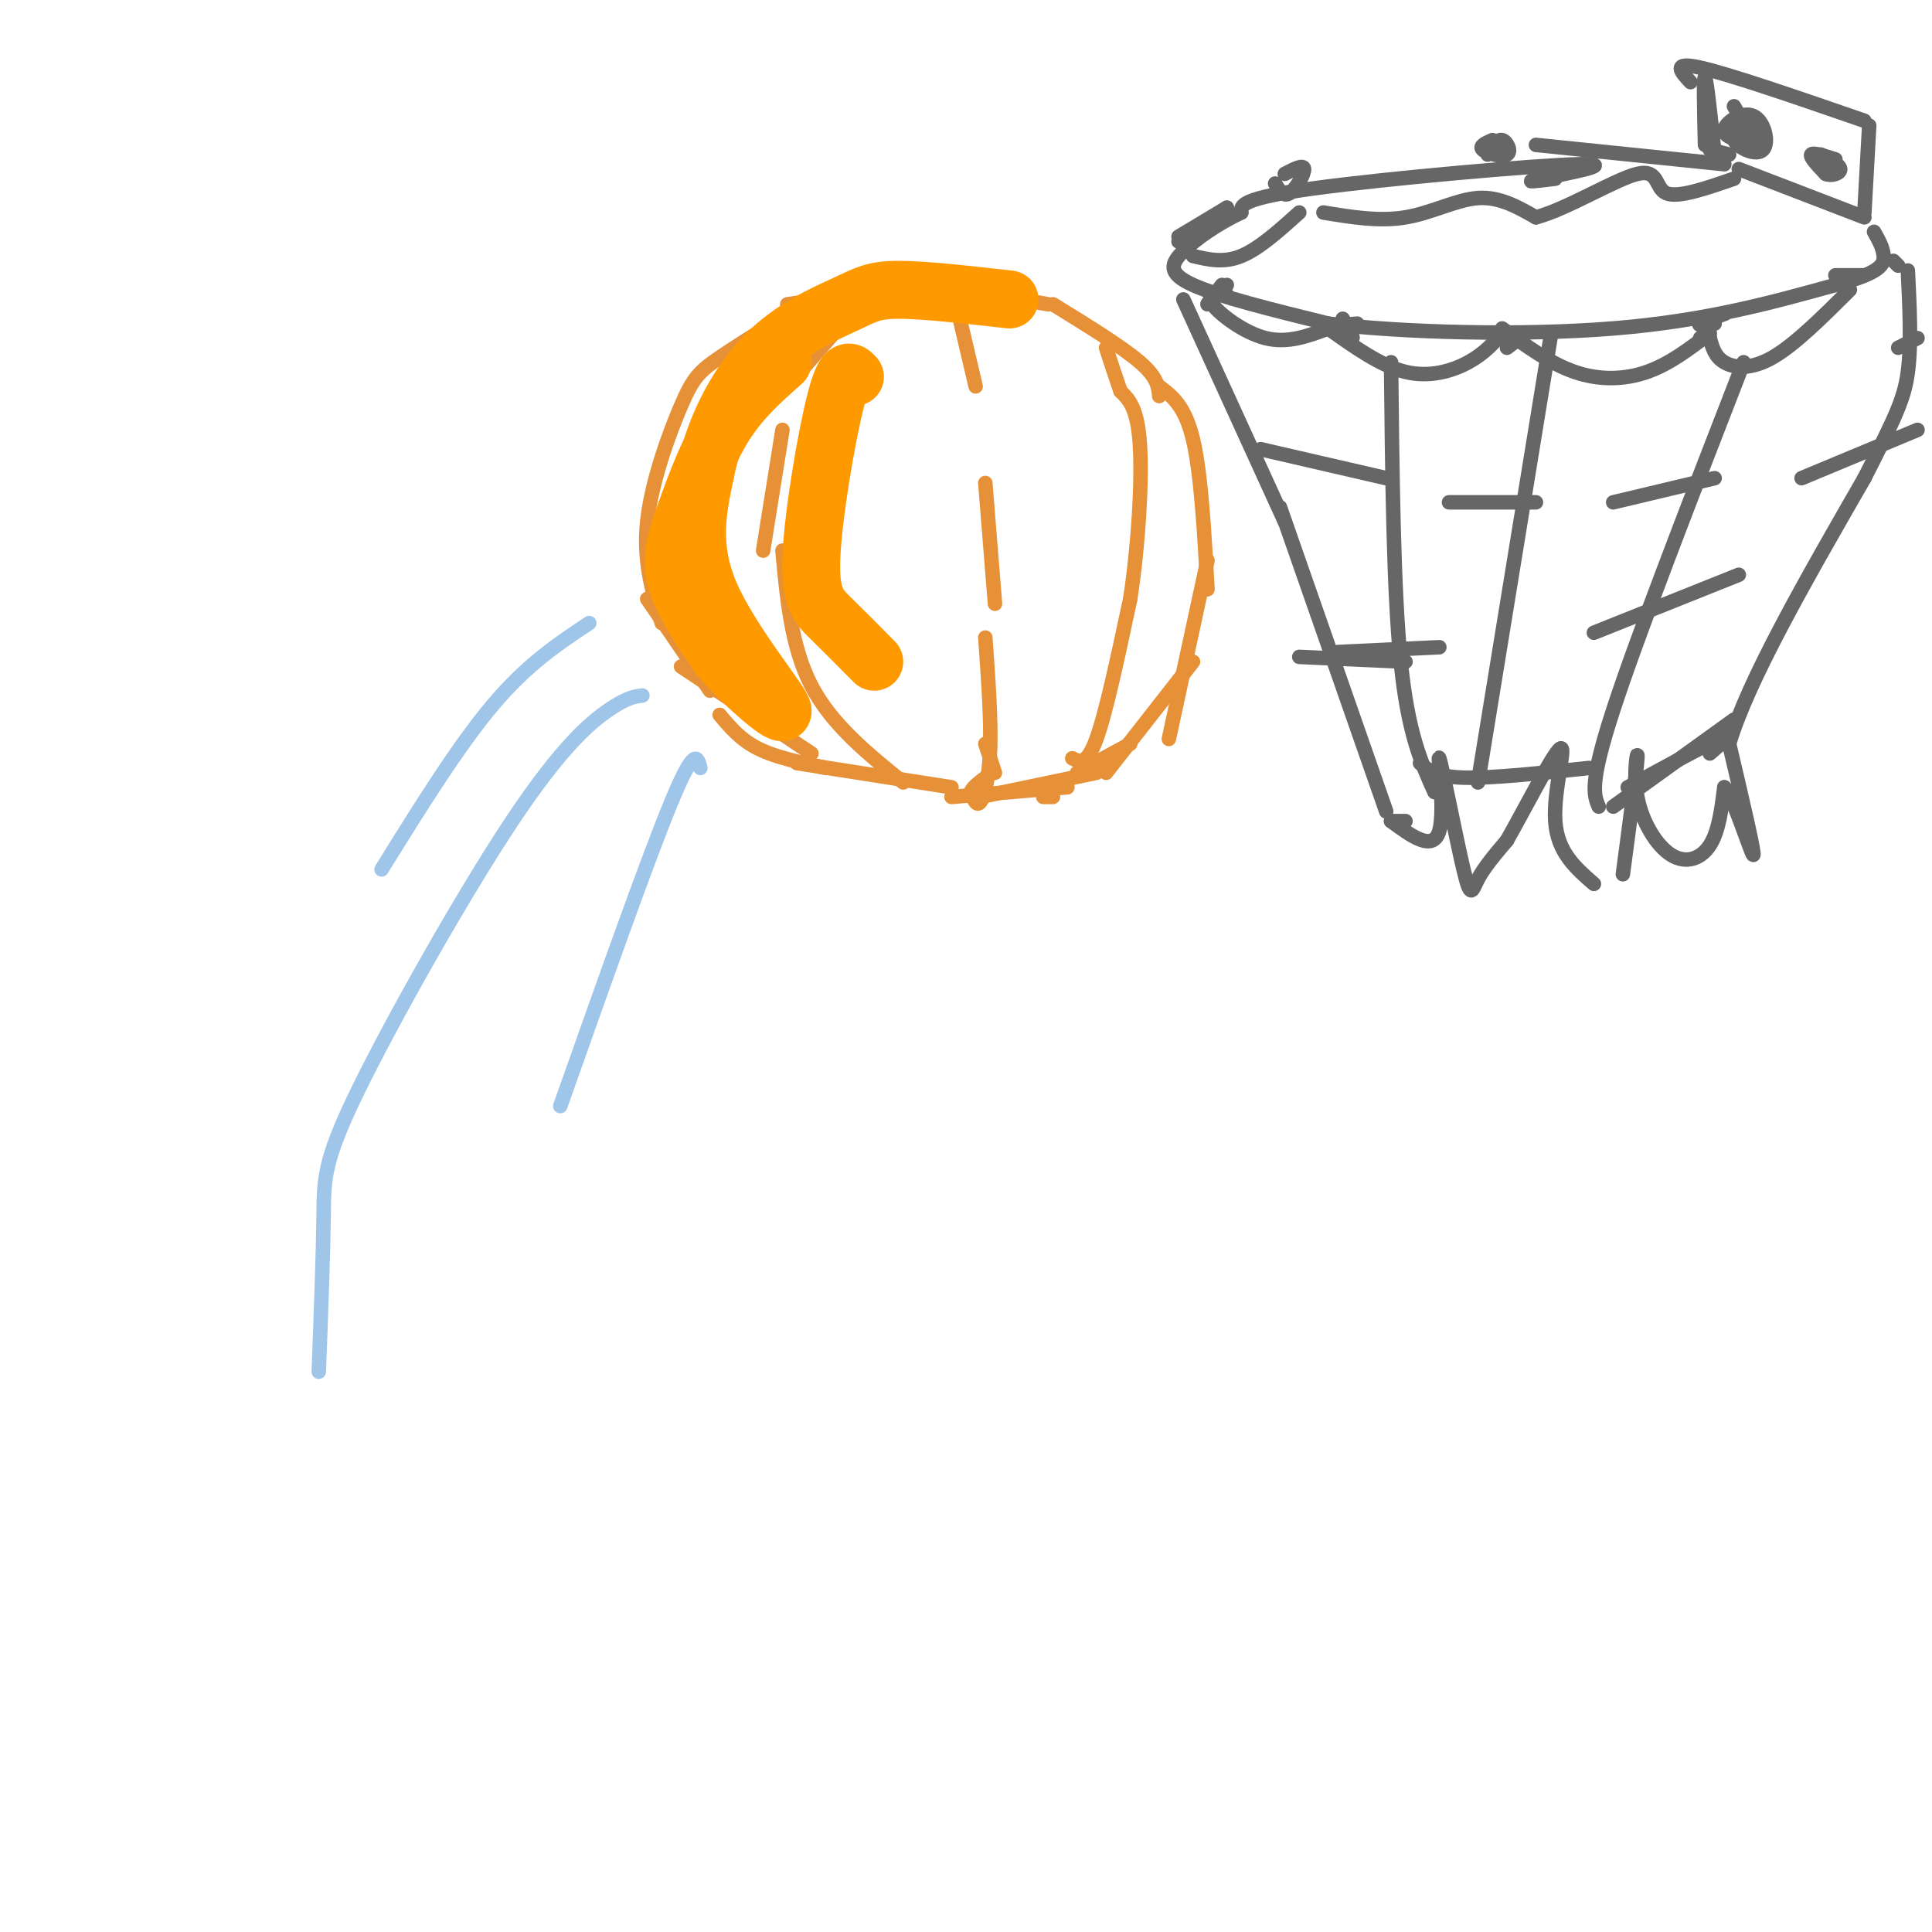 <svg viewBox='0 0 400 400' version='1.1' xmlns='http://www.w3.org/2000/svg' xmlns:xlink='http://www.w3.org/1999/xlink'><g fill='none' stroke='rgb(230,145,56)' stroke-width='3' stroke-linecap='round' stroke-linejoin='round'><path d='M168,62c-7.351,4.530 -14.702,9.060 -19,12c-4.298,2.940 -5.542,4.292 -8,10c-2.458,5.708 -6.131,15.774 -7,24c-0.869,8.226 1.065,14.613 3,21'/><path d='M163,63c0.000,0.000 27.000,-4.000 27,-4'/><path d='M195,59c0.000,0.000 22.000,4.000 22,4'/><path d='M218,63c7.167,4.417 14.333,8.833 18,12c3.667,3.167 3.833,5.083 4,7'/><path d='M240,80c2.667,2.000 5.333,4.000 7,11c1.667,7.000 2.333,19.000 3,31'/><path d='M250,116c0.000,0.000 -8.000,37.000 -8,37'/><path d='M247,137c0.000,0.000 -18.000,23.000 -18,23'/><path d='M234,154c0.000,0.000 -11.000,6.000 -11,6'/><path d='M227,160c0.000,0.000 -24.000,5.000 -24,5'/><path d='M218,165c0.000,0.000 -2.000,0.000 -2,0'/><path d='M134,124c0.000,0.000 13.000,19.000 13,19'/><path d='M141,138c0.000,0.000 27.000,18.000 27,18'/><path d='M149,148c2.167,2.583 4.333,5.167 8,7c3.667,1.833 8.833,2.917 14,4'/><path d='M165,158c0.000,0.000 32.000,5.000 32,5'/><path d='M197,165c0.000,0.000 24.000,-2.000 24,-2'/><path d='M177,64c0.000,0.000 -14.000,16.000 -14,16'/><path d='M162,89c0.000,0.000 -4.000,25.000 -4,25'/><path d='M162,114c0.917,10.000 1.833,20.000 6,28c4.167,8.000 11.583,14.000 19,20'/><path d='M198,63c0.000,0.000 4.000,17.000 4,17'/><path d='M204,100c0.000,0.000 2.000,25.000 2,25'/><path d='M204,154c0.000,0.000 2.000,6.000 2,6'/><path d='M204,132c0.600,8.444 1.200,16.889 1,23c-0.200,6.111 -1.200,9.889 -2,11c-0.800,1.111 -1.400,-0.444 -2,-2'/><path d='M201,164c0.167,-0.833 1.583,-1.917 3,-3'/><path d='M222,157c1.500,0.750 3.000,1.500 5,-4c2.000,-5.500 4.500,-17.250 7,-29'/><path d='M234,124c1.711,-11.133 2.489,-24.467 2,-32c-0.489,-7.533 -2.244,-9.267 -4,-11'/><path d='M232,81c-1.167,-3.333 -2.083,-6.167 -3,-9'/></g>
<g fill='none' stroke='rgb(159,197,232)' stroke-width='3' stroke-linecap='round' stroke-linejoin='round'><path d='M122,129c-6.417,4.250 -12.833,8.500 -20,17c-7.167,8.500 -15.083,21.250 -23,34'/><path d='M133,144c-1.609,0.204 -3.219,0.408 -7,3c-3.781,2.592 -9.735,7.571 -20,23c-10.265,15.429 -24.841,41.308 -32,56c-7.159,14.692 -6.903,18.198 -7,26c-0.097,7.802 -0.549,19.901 -1,32'/><path d='M145,159c-0.583,-2.333 -1.167,-4.667 -6,7c-4.833,11.667 -13.917,37.333 -23,63'/></g>
<g fill='none' stroke='rgb(102,102,102)' stroke-width='3' stroke-linecap='round' stroke-linejoin='round'><path d='M322,37c-3.720,0.458 -7.440,0.917 -3,0c4.440,-0.917 17.042,-3.208 8,-3c-9.042,0.208 -39.726,2.917 -55,5c-15.274,2.083 -15.137,3.542 -15,5'/><path d='M257,44c-4.821,2.262 -9.375,5.417 -12,8c-2.625,2.583 -3.321,4.595 2,7c5.321,2.405 16.661,5.202 28,8'/><path d='M275,67c15.422,1.867 39.978,2.533 59,1c19.022,-1.533 32.511,-5.267 46,-9'/><path d='M380,59c9.467,-2.511 10.133,-4.289 10,-6c-0.133,-1.711 -1.067,-3.356 -2,-5'/><path d='M318,30c0.000,0.000 39.000,4.000 39,4'/><path d='M355,32c0.000,0.000 -2.000,-6.000 -2,-6'/><path d='M355,32c-0.833,-7.833 -1.667,-15.667 -2,-16c-0.333,-0.333 -0.167,6.833 0,14'/><path d='M350,17c-2.000,-2.167 -4.000,-4.333 2,-3c6.000,1.333 20.000,6.167 34,11'/><path d='M387,26c0.000,0.000 -1.000,18.000 -1,18'/><path d='M359,22c0.000,0.000 4.000,7.000 4,7'/><path d='M380,33c-2.333,-0.750 -4.667,-1.500 -5,-1c-0.333,0.500 1.333,2.250 3,4'/><path d='M378,36c1.311,0.533 3.089,-0.133 3,-1c-0.089,-0.867 -2.044,-1.933 -4,-3'/><path d='M362,24c-1.949,1.656 -3.897,3.311 -3,5c0.897,1.689 4.641,3.411 6,2c1.359,-1.411 0.333,-5.956 -2,-7c-2.333,-1.044 -5.974,1.411 -6,3c-0.026,1.589 3.564,2.311 5,2c1.436,-0.311 0.718,-1.656 0,-3'/><path d='M362,26c-0.167,-0.333 -0.583,0.333 -1,1'/><path d='M254,43c0.000,0.000 -10.000,7.000 -10,7'/><path d='M254,43c0.000,0.000 -10.000,6.000 -10,6'/><path d='M264,38c0.844,1.422 1.689,2.844 3,2c1.311,-0.844 3.089,-3.956 3,-5c-0.089,-1.044 -2.044,-0.022 -4,1'/><path d='M309,29c-1.423,0.625 -2.845,1.250 -2,2c0.845,0.750 3.958,1.625 5,1c1.042,-0.625 0.012,-2.750 -1,-3c-1.012,-0.250 -2.006,1.375 -3,3'/><path d='M358,32c-1.917,-0.500 -3.833,-1.000 -4,-1c-0.167,0.000 1.417,0.500 3,1'/><path d='M386,57c0.000,0.000 -6.000,0.000 -6,0'/><path d='M355,67c-1.889,0.244 -3.778,0.489 -3,0c0.778,-0.489 4.222,-1.711 5,-2c0.778,-0.289 -1.111,0.356 -3,1'/><path d='M316,69c0.000,0.000 -4.000,3.000 -4,3'/><path d='M281,67c-1.533,0.111 -3.067,0.222 -3,1c0.067,0.778 1.733,2.222 2,2c0.267,-0.222 -0.867,-2.111 -2,-4'/><path d='M254,59c-1.917,2.000 -3.833,4.000 -4,4c-0.167,0.000 1.417,-2.000 3,-4'/><path d='M383,60c-5.711,5.689 -11.422,11.378 -16,14c-4.578,2.622 -8.022,2.178 -10,1c-1.978,-1.178 -2.489,-3.089 -3,-5'/><path d='M354,70c-0.833,-0.833 -1.417,-0.417 -2,0'/><path d='M354,69c-4.156,3.178 -8.311,6.356 -13,8c-4.689,1.644 -9.911,1.756 -15,0c-5.089,-1.756 -10.044,-5.378 -15,-9'/><path d='M311,69c-1.867,2.111 -3.733,4.222 -7,6c-3.267,1.778 -7.933,3.222 -13,2c-5.067,-1.222 -10.533,-5.111 -16,-9'/><path d='M275,68c-4.200,1.578 -8.400,3.156 -13,2c-4.600,-1.156 -9.600,-5.044 -11,-7c-1.400,-1.956 0.800,-1.978 3,-2'/><path d='M247,53c3.167,0.750 6.333,1.500 10,0c3.667,-1.500 7.833,-5.250 12,-9'/><path d='M274,44c5.778,0.956 11.556,1.911 17,1c5.444,-0.911 10.556,-3.689 15,-4c4.444,-0.311 8.222,1.844 12,4'/><path d='M318,45c6.417,-1.690 16.458,-7.917 21,-9c4.542,-1.083 3.583,2.976 6,4c2.417,1.024 8.208,-0.988 14,-3'/><path d='M360,35c0.000,0.000 26.000,10.000 26,10'/><path d='M245,62c0.000,0.000 21.000,46.000 21,46'/><path d='M265,105c0.000,0.000 22.000,63.000 22,63'/><path d='M288,170c0.000,0.000 3.000,0.000 3,0'/><path d='M288,170c4.364,3.212 8.727,6.424 10,2c1.273,-4.424 -0.545,-16.485 0,-15c0.545,1.485 3.455,16.515 5,23c1.545,6.485 1.727,4.424 3,2c1.273,-2.424 3.636,-5.212 6,-8'/><path d='M312,174c3.571,-6.274 9.500,-17.958 11,-19c1.500,-1.042 -1.429,8.560 -1,15c0.429,6.440 4.214,9.720 8,13'/><path d='M336,181c1.421,-10.689 2.842,-21.378 3,-24c0.158,-2.622 -0.947,2.823 0,8c0.947,5.177 3.947,10.086 7,12c3.053,1.914 6.158,0.833 8,-2c1.842,-2.833 2.421,-7.416 3,-12'/><path d='M357,163c2.022,2.267 5.578,13.933 6,14c0.422,0.067 -2.289,-11.467 -5,-23'/><path d='M358,154c3.833,-13.000 15.917,-34.000 28,-55'/><path d='M386,99c6.356,-12.511 8.244,-16.289 9,-22c0.756,-5.711 0.378,-13.356 0,-21'/><path d='M288,75c0.250,23.583 0.500,47.167 2,62c1.500,14.833 4.250,20.917 7,27'/><path d='M321,70c0.000,0.000 -15.000,92.000 -15,92'/><path d='M361,75c-11.000,28.333 -22.000,56.667 -27,72c-5.000,15.333 -4.000,17.667 -3,20'/><path d='M261,93c0.000,0.000 26.000,6.000 26,6'/><path d='M300,104c0.000,0.000 18.000,0.000 18,0'/><path d='M334,104c0.000,0.000 21.000,-5.000 21,-5'/><path d='M373,99c0.000,0.000 24.000,-10.000 24,-10'/><path d='M360,119c0.000,0.000 -30.000,12.000 -30,12'/><path d='M298,134c0.000,0.000 -21.000,1.000 -21,1'/><path d='M269,136c0.000,0.000 22.000,1.000 22,1'/><path d='M294,158c1.583,1.417 3.167,2.833 9,3c5.833,0.167 15.917,-0.917 26,-2'/><path d='M354,156c2.417,-2.083 4.833,-4.167 2,-3c-2.833,1.167 -10.917,5.583 -19,10'/><path d='M334,167c0.000,0.000 25.000,-18.000 25,-18'/><path d='M393,72c0.000,0.000 4.000,-2.000 4,-2'/><path d='M393,55c0.000,0.000 -1.000,-1.000 -1,-1'/></g>
<g fill='none' stroke='rgb(255,153,0)' stroke-width='12' stroke-linecap='round' stroke-linejoin='round'><path d='M177,78c-1.060,-1.173 -2.119,-2.345 -4,5c-1.881,7.345 -4.583,23.208 -5,32c-0.417,8.792 1.452,10.512 4,13c2.548,2.488 5.774,5.744 9,9'/><path d='M162,75c-4.280,3.780 -8.560,7.560 -12,13c-3.440,5.440 -6.042,12.542 -8,18c-1.958,5.458 -3.274,9.274 -2,14c1.274,4.726 5.137,10.363 9,16'/><path d='M149,136c5.214,6.095 13.750,13.333 13,11c-0.750,-2.333 -10.786,-14.238 -15,-24c-4.214,-9.762 -2.607,-17.381 -1,-25'/><path d='M146,98c1.635,-8.691 6.222,-17.917 12,-24c5.778,-6.083 12.748,-9.022 17,-11c4.252,-1.978 5.786,-2.994 11,-3c5.214,-0.006 14.107,0.997 23,2'/></g>
</svg>